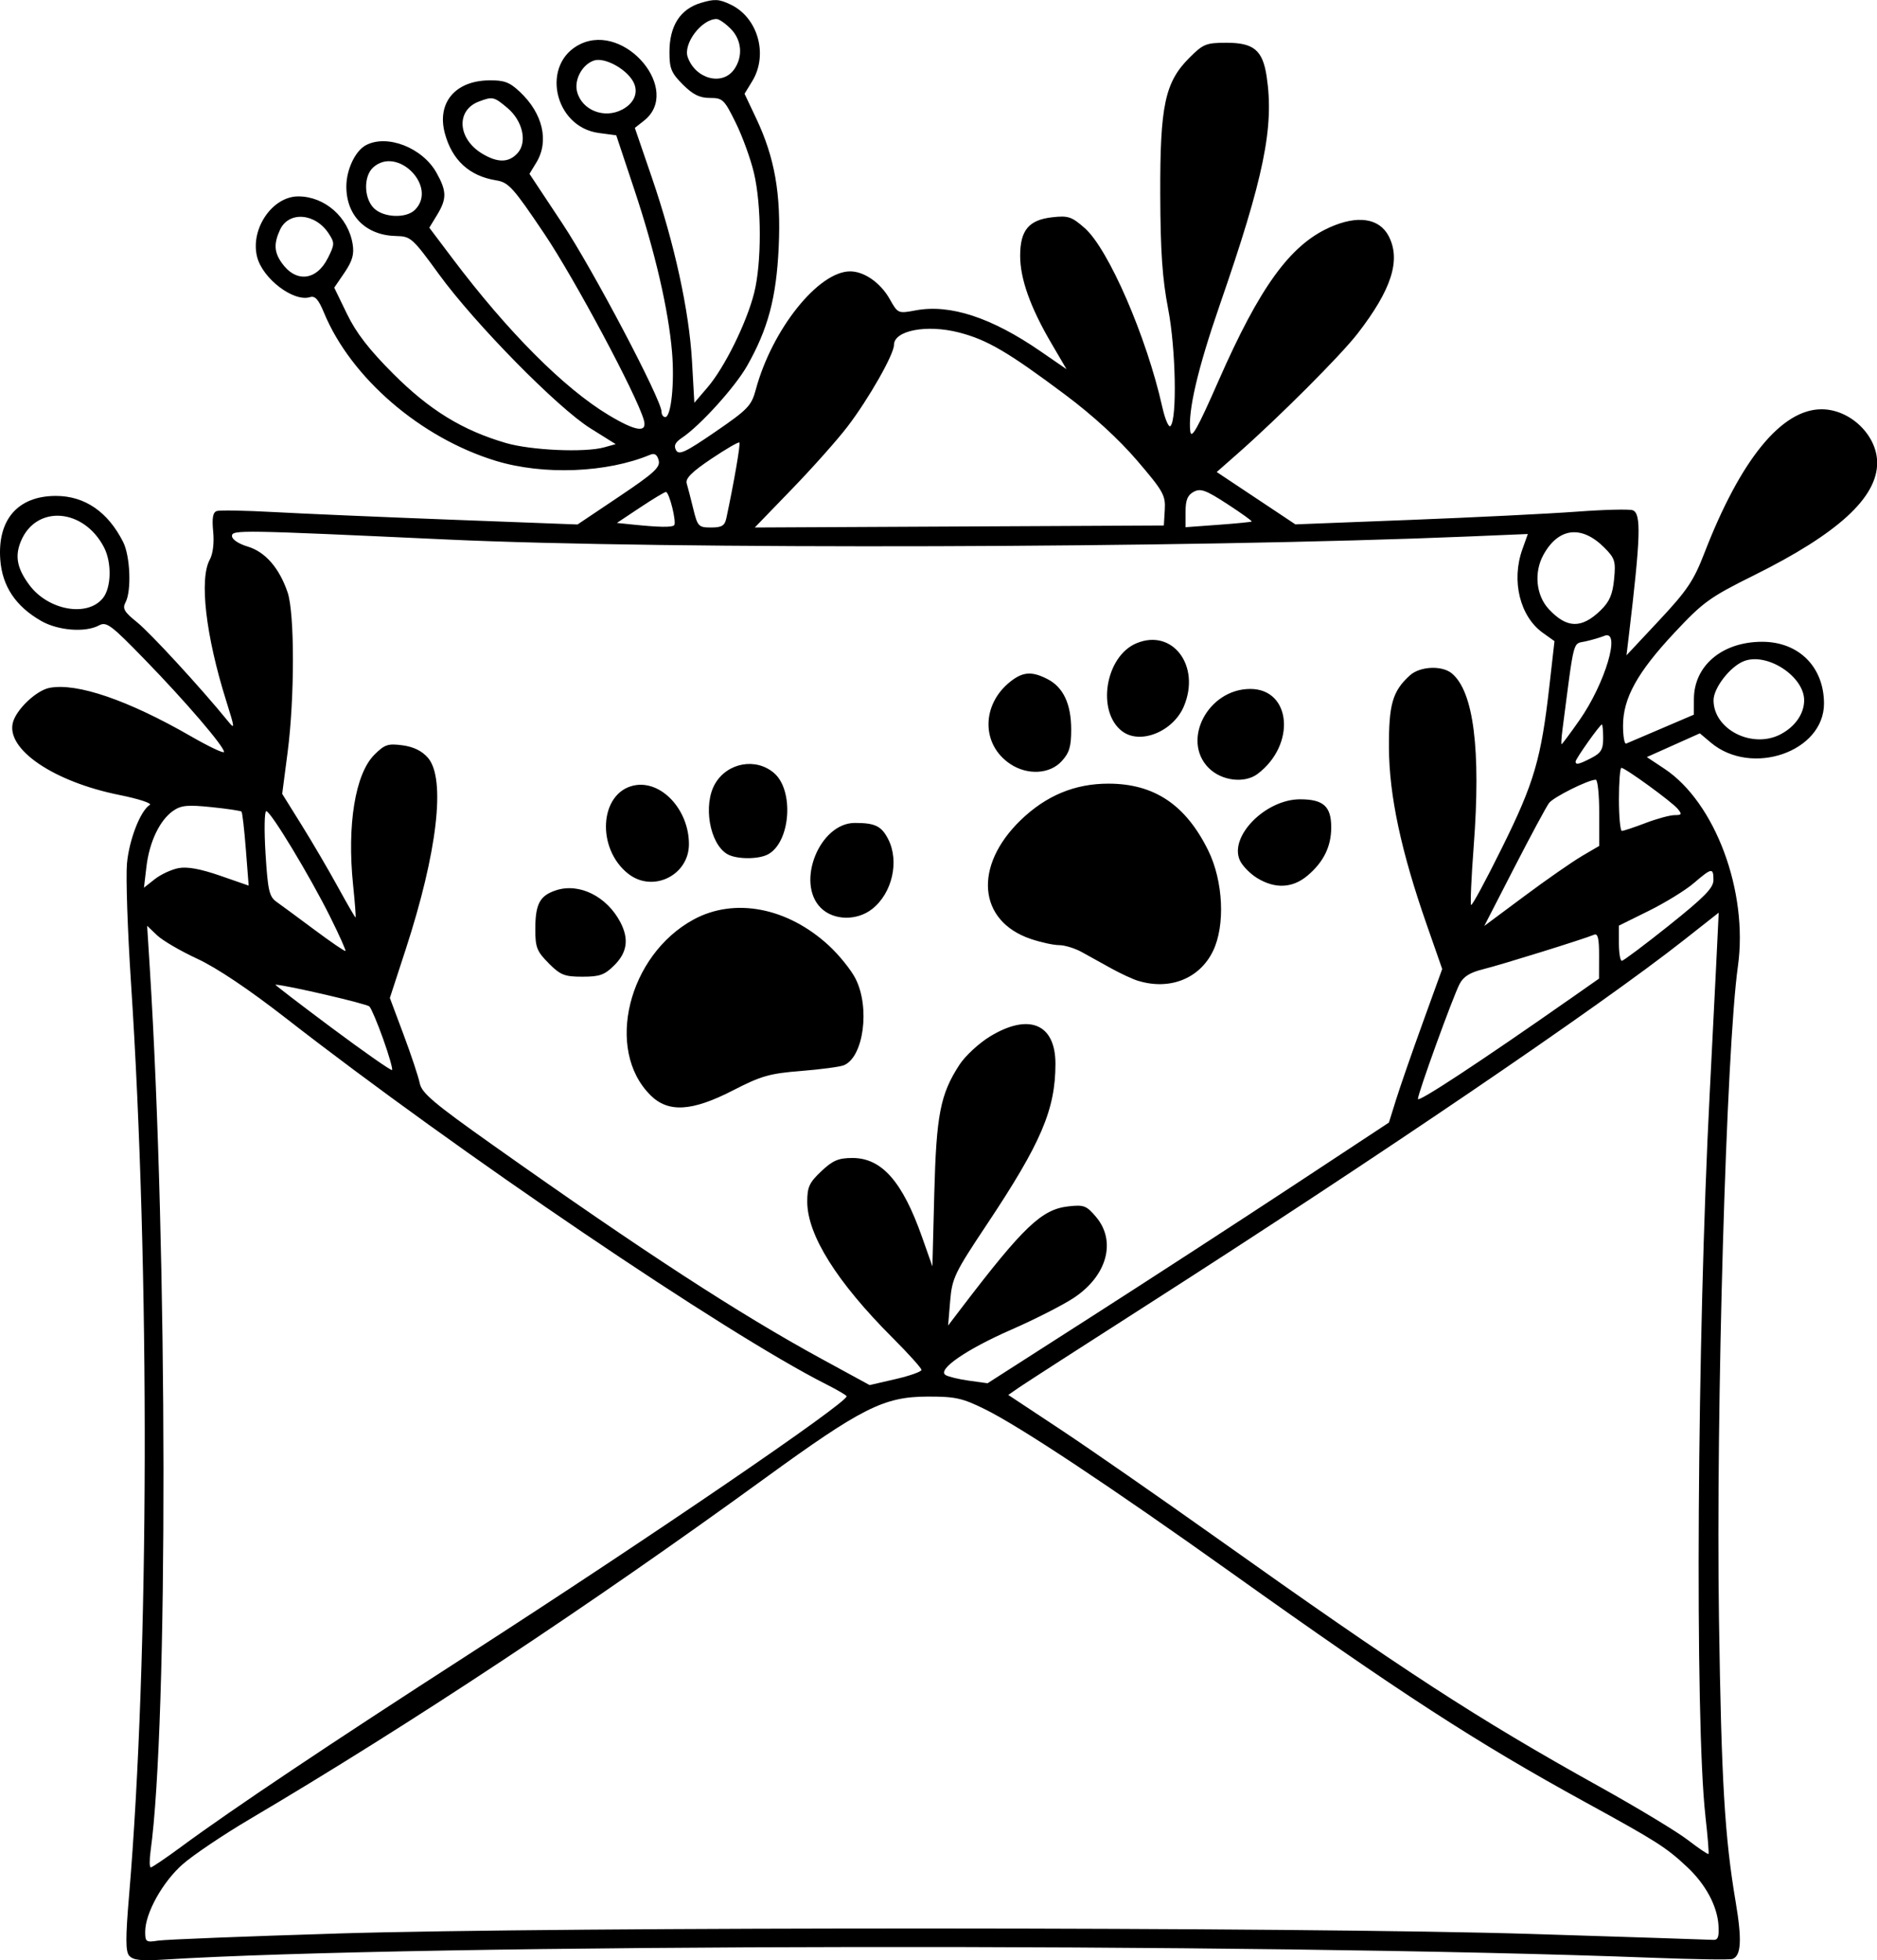 <svg xmlns="http://www.w3.org/2000/svg" id="svg5" version="1.1" viewBox="0 0 56.016 58.485" height="58.485mm" width="56.016mm">
  
  <defs id="defs2"></defs>
  <g transform="translate(-85.326,-109.768)" id="layer1">
    <path id="path836" d="m 89.18,168.12 c -0.108,-0.13 -0.109,-0.538 -0.003,-1.784 0.602,-7.108 0.626,-18.615 0.058,-27.25 -0.102,-1.552 -0.156,-3.151 -0.12,-3.552 0.064,-0.71 0.401,-1.577 0.681,-1.75 0.076,-0.047 -0.333,-0.181 -0.91,-0.297 -1.956,-0.394 -3.377,-1.358 -3.177,-2.155 0.099,-0.393 0.699,-0.964 1.094,-1.04 0.816,-0.158 2.346,0.366 4.218,1.443 0.545,0.314 0.991,0.524 0.991,0.469 0,-0.166 -1.143,-1.499 -2.355,-2.746 -1.022,-1.052 -1.153,-1.15 -1.378,-1.029 -0.407,0.218 -1.219,0.155 -1.723,-0.133 -0.764,-0.437 -1.164,-1.037 -1.222,-1.833 -0.086,-1.194 0.528,-1.897 1.658,-1.898 0.862,-7.1e-4 1.554,0.473 2.009,1.375 0.212,0.42 0.253,1.461 0.071,1.801 -0.098,0.184 -0.041,0.284 0.344,0.593 0.395,0.317 1.919,1.974 2.699,2.934 0.228,0.28 0.226,0.253 -0.038,-0.588 -0.612,-1.946 -0.808,-3.641 -0.489,-4.217 0.093,-0.168 0.133,-0.498 0.1,-0.835 -0.039,-0.403 -0.009,-0.573 0.107,-0.612 0.088,-0.03 0.848,-0.016 1.689,0.03 0.841,0.047 3.227,0.149 5.303,0.228 l 3.775,0.143 1.243,-0.834 c 1.044,-0.701 1.232,-0.873 1.178,-1.08 -0.045,-0.172 -0.122,-0.222 -0.255,-0.166 -1.289,0.539 -3.18,0.614 -4.6,0.183 -2.249,-0.684 -4.332,-2.479 -5.135,-4.426 -0.161,-0.39 -0.266,-0.507 -0.413,-0.461 -0.49,0.155 -1.419,-0.551 -1.582,-1.203 -0.208,-0.83 0.456,-1.803 1.23,-1.802 0.79,8e-4 1.494,0.62 1.623,1.428 0.048,0.301 -0.01,0.501 -0.243,0.845 l -0.307,0.45 0.38,0.784 c 0.274,0.566 0.66,1.065 1.385,1.79 1.08,1.08 2.06,1.682 3.357,2.061 0.748,0.219 2.355,0.29 2.932,0.13 l 0.345,-0.096 -0.756,-0.473 c -0.978,-0.611 -3.45,-3.126 -4.519,-4.596 -0.786,-1.081 -0.843,-1.132 -1.27,-1.14 -0.905,-0.017 -1.493,-0.599 -1.493,-1.478 0,-0.501 0.265,-1.062 0.581,-1.231 0.633,-0.339 1.689,0.071 2.109,0.82 0.308,0.549 0.311,0.778 0.017,1.261 l -0.231,0.379 0.689,0.914 c 1.651,2.191 3.326,3.872 4.656,4.673 0.821,0.495 1.168,0.544 1.057,0.151 -0.209,-0.74 -2.066,-4.215 -2.969,-5.556 -0.935,-1.39 -1.067,-1.535 -1.441,-1.595 -0.797,-0.129 -1.313,-0.602 -1.528,-1.402 -0.244,-0.907 0.304,-1.567 1.314,-1.581 0.457,-0.007 0.616,0.052 0.927,0.345 0.683,0.642 0.876,1.47 0.491,2.104 l -0.207,0.34 0.983,1.483 c 0.916,1.381 2.959,5.26 2.959,5.616 0,0.087 0.05,0.159 0.11,0.159 0.175,0 0.281,-1.013 0.203,-1.938 -0.107,-1.268 -0.505,-2.984 -1.117,-4.824 l -0.548,-1.646 -0.519,-0.069 c -1.352,-0.18 -1.745,-2.084 -0.547,-2.655 1.347,-0.642 3.031,1.394 1.893,2.289 l -0.272,0.214 0.509,1.485 c 0.676,1.974 1.111,3.967 1.197,5.48 l 0.07,1.237 0.395,-0.462 c 0.508,-0.594 1.16,-1.914 1.388,-2.809 0.228,-0.896 0.226,-2.61 -0.004,-3.585 -0.098,-0.417 -0.343,-1.092 -0.544,-1.499 -0.343,-0.697 -0.389,-0.741 -0.772,-0.741 -0.306,0 -0.506,-0.099 -0.807,-0.4 -0.345,-0.345 -0.4,-0.478 -0.399,-0.97 5.9e-4,-0.782 0.32,-1.28 0.939,-1.466 0.408,-0.122 0.542,-0.115 0.888,0.051 0.813,0.388 1.125,1.494 0.645,2.282 l -0.231,0.379 0.347,0.733 c 0.556,1.176 0.746,2.261 0.672,3.846 -0.07,1.508 -0.318,2.438 -0.944,3.541 -0.361,0.635 -1.401,1.783 -1.946,2.147 -0.2,0.134 -0.248,0.235 -0.173,0.368 0.086,0.154 0.277,0.064 1.17,-0.548 0.973,-0.667 1.08,-0.779 1.209,-1.258 0.482,-1.793 1.866,-3.528 2.815,-3.53 0.42,-9.1e-4 0.909,0.341 1.182,0.826 0.244,0.433 0.249,0.436 0.777,0.337 1.024,-0.191 2.259,0.213 3.72,1.219 l 0.78,0.537 -0.459,-0.784 c -0.622,-1.062 -0.925,-1.915 -0.925,-2.598 0,-0.763 0.256,-1.072 0.956,-1.151 0.478,-0.054 0.581,-0.02 0.971,0.323 0.709,0.623 1.846,3.243 2.314,5.335 0.082,0.366 0.192,0.624 0.244,0.572 0.202,-0.202 0.16,-2.317 -0.069,-3.5 -0.173,-0.896 -0.229,-1.708 -0.235,-3.41 -0.008,-2.657 0.139,-3.349 0.871,-4.081 0.411,-0.411 0.499,-0.446 1.107,-0.446 0.814,0 1.079,0.223 1.197,1.005 0.227,1.516 -0.078,3.004 -1.398,6.815 -0.657,1.898 -0.953,3.161 -0.882,3.768 0.03,0.26 0.212,-0.064 0.851,-1.517 1.221,-2.778 2.123,-4.024 3.296,-4.556 0.839,-0.381 1.495,-0.286 1.776,0.256 0.369,0.713 0.086,1.596 -0.932,2.91 -0.51,0.657 -2.351,2.499 -3.577,3.578 l -0.624,0.549 1.174,0.781 1.174,0.781 3.449,-0.134 c 1.897,-0.074 4.121,-0.184 4.943,-0.245 0.822,-0.061 1.576,-0.08 1.676,-0.042 0.257,0.099 0.236,0.784 -0.117,3.744 l -0.07,0.584 0.976,-1.043 c 0.836,-0.894 1.029,-1.181 1.349,-2.008 1.078,-2.789 2.302,-4.29 3.497,-4.29 0.854,0 1.658,0.774 1.659,1.596 0.001,1.042 -1.173,2.115 -3.675,3.357 -1.323,0.657 -1.518,0.798 -2.377,1.716 -1.106,1.182 -1.532,1.953 -1.532,2.771 0,0.316 0.042,0.557 0.093,0.535 0.051,-0.022 0.527,-0.224 1.057,-0.451 l 0.963,-0.412 0.002,-0.47 c 0.004,-0.997 0.85,-1.705 2.037,-1.705 1.093,0 1.844,0.751 1.845,1.843 5.9e-4,1.44 -2.163,2.187 -3.376,1.166 l -0.329,-0.277 -0.791,0.354 -0.791,0.354 0.523,0.347 c 1.517,1.005 2.508,3.667 2.195,5.895 -0.347,2.463 -0.659,13.225 -0.565,19.482 0.072,4.848 0.17,6.491 0.5,8.447 0.19,1.125 0.162,1.601 -0.099,1.69 -0.081,0.028 -1.153,0.011 -2.382,-0.036 -11.805,-0.453 -36.831,-0.421 -44.473,0.057 -0.642,0.04 -0.88,0.012 -0.986,-0.116 z m 6.183,-0.661 c 6.817,-0.208 28.878,-0.2 35.679,0.013 2.872,0.09 5.307,0.169 5.409,0.176 0.144,0.01 0.181,-0.088 0.161,-0.425 -0.034,-0.58 -0.381,-1.23 -0.935,-1.748 -0.629,-0.59 -0.905,-0.765 -3.038,-1.934 -3.257,-1.785 -5.535,-3.262 -10.553,-6.839 -3.617,-2.578 -6.324,-4.374 -7.373,-4.89 -0.672,-0.331 -0.883,-0.377 -1.71,-0.374 -1.297,0.004 -1.957,0.335 -4.847,2.435 -5.244,3.81 -10.589,7.346 -15.389,10.18 -0.78,0.461 -1.674,1.063 -1.987,1.337 -0.602,0.53 -1.119,1.458 -1.121,2.013 -0.001,0.305 0.026,0.324 0.381,0.268 0.21,-0.033 2.605,-0.128 5.321,-0.211 z m -4.614,-2.6 c 1.513,-1.114 4.404,-3.048 8.554,-5.723 5.465,-3.523 11.289,-7.499 11.289,-7.707 0,-0.028 -0.278,-0.191 -0.617,-0.362 -2.996,-1.512 -10.983,-6.923 -16.123,-10.924 -1.105,-0.86 -2.063,-1.502 -2.639,-1.768 -0.497,-0.23 -1.037,-0.545 -1.2,-0.701 l -0.296,-0.283 0.079,1.259 c 0.534,8.519 0.547,22.553 0.025,26.336 -0.038,0.275 -0.036,0.5 0.004,0.5 0.04,0 0.456,-0.282 0.925,-0.627 z m 45.472,-0.913 c -0.318,-2.801 -0.249,-14.272 0.129,-21.567 0.06,-1.164 0.145,-2.851 0.189,-3.748 l 0.079,-1.632 -1.048,0.825 c -2.528,1.99 -9.129,6.475 -16.041,10.899 -1.908,1.221 -3.614,2.321 -3.791,2.443 l -0.322,0.223 1.557,1.03 c 0.856,0.567 2.932,2.008 4.614,3.203 5.645,4.012 7.808,5.417 11.465,7.45 1.132,0.629 2.321,1.347 2.643,1.595 0.322,0.248 0.6,0.436 0.618,0.418 0.018,-0.018 -0.024,-0.531 -0.093,-1.139 z m -23.395,-13.303 c 0,-0.053 -0.386,-0.482 -0.858,-0.954 -1.669,-1.669 -2.548,-3.07 -2.551,-4.063 -9.4e-4,-0.439 0.061,-0.574 0.419,-0.911 0.344,-0.325 0.512,-0.396 0.932,-0.396 0.871,0 1.49,0.702 2.072,2.351 l 0.312,0.883 0.056,-2.175 c 0.061,-2.35 0.18,-2.96 0.748,-3.836 0.174,-0.269 0.585,-0.649 0.921,-0.853 1.159,-0.702 1.947,-0.371 1.947,0.819 0,1.364 -0.426,2.362 -2.052,4.802 -0.959,1.44 -1.033,1.594 -1.09,2.276 l -0.061,0.732 0.396,-0.52 c 1.852,-2.428 2.395,-2.945 3.188,-3.035 0.469,-0.053 0.545,-0.024 0.832,0.316 0.613,0.728 0.325,1.763 -0.674,2.419 -0.329,0.216 -1.161,0.639 -1.849,0.94 -1.349,0.59 -2.229,1.197 -1.969,1.357 0.083,0.051 0.399,0.127 0.702,0.169 l 0.551,0.076 3.159,-2.024 c 1.737,-1.113 4.432,-2.863 5.989,-3.889 l 2.83,-1.865 0.211,-0.677 c 0.116,-0.372 0.473,-1.403 0.795,-2.291 l 0.584,-1.614 -0.463,-1.326 c -0.763,-2.183 -1.118,-3.844 -1.126,-5.266 -0.007,-1.307 0.106,-1.699 0.626,-2.17 0.3,-0.271 0.954,-0.302 1.249,-0.059 0.653,0.539 0.873,2.277 0.654,5.161 -0.071,0.934 -0.105,1.721 -0.077,1.749 0.029,0.029 0.447,-0.746 0.929,-1.721 0.953,-1.926 1.161,-2.637 1.408,-4.82 l 0.151,-1.33 -0.345,-0.246 c -0.686,-0.488 -0.949,-1.554 -0.614,-2.492 l 0.164,-0.459 -1.786,0.075 c -8.329,0.348 -23.895,0.394 -30.478,0.089 -6.181,-0.286 -6.409,-0.29 -6.409,-0.104 0,0.101 0.196,0.233 0.467,0.314 0.525,0.157 0.944,0.637 1.193,1.367 0.212,0.62 0.212,3.145 7e-4,4.77 l -0.162,1.242 0.581,0.933 c 0.32,0.513 0.806,1.344 1.081,1.845 0.275,0.501 0.512,0.911 0.527,0.911 0.015,0 -0.018,-0.437 -0.073,-0.97 -0.185,-1.791 0.064,-3.315 0.633,-3.884 0.308,-0.308 0.407,-0.341 0.843,-0.283 0.332,0.045 0.58,0.167 0.759,0.374 0.536,0.623 0.28,2.815 -0.665,5.714 l -0.473,1.45 0.411,1.099 c 0.226,0.604 0.443,1.255 0.481,1.447 0.058,0.291 0.422,0.598 2.201,1.857 4.492,3.18 7.321,5.019 9.794,6.368 l 1.431,0.78 0.774,-0.179 c 0.426,-0.098 0.774,-0.222 0.774,-0.275 z m -8.095,-8.205 c -1.354,-1.354 -0.66,-4.169 1.29,-5.232 1.224,-0.667 2.806,-0.364 4.042,0.776 0.301,0.278 0.658,0.719 0.792,0.981 0.444,0.865 0.244,2.351 -0.348,2.59 -0.116,0.047 -0.691,0.123 -1.278,0.17 -0.933,0.074 -1.187,0.146 -2.022,0.576 -1.236,0.636 -1.941,0.676 -2.477,0.14 z m 14.562,-3.404 c -0.162,-0.049 -0.523,-0.217 -0.804,-0.372 -0.28,-0.155 -0.677,-0.375 -0.882,-0.488 -0.205,-0.113 -0.508,-0.206 -0.675,-0.206 -0.166,-1e-4 -0.548,-0.084 -0.849,-0.186 -1.572,-0.536 -1.71,-2.174 -0.299,-3.541 0.76,-0.735 1.62,-1.093 2.626,-1.091 1.366,0.002 2.302,0.631 2.974,1.995 0.449,0.913 0.512,2.236 0.142,2.999 -0.399,0.824 -1.289,1.178 -2.234,0.889 z m -17.592,-0.525 c -0.351,-0.351 -0.4,-0.473 -0.4,-1.007 0,-0.761 0.131,-1.01 0.618,-1.17 0.693,-0.229 1.519,0.182 1.922,0.955 0.259,0.497 0.203,0.898 -0.179,1.279 -0.291,0.291 -0.436,0.344 -0.953,0.344 -0.536,0 -0.657,-0.048 -1.009,-0.4 z m 8.12,-1.653 c -0.752,-0.752 -0.036,-2.534 1.017,-2.534 0.602,0 0.791,0.091 0.992,0.479 0.342,0.662 0.125,1.616 -0.476,2.089 -0.457,0.359 -1.155,0.344 -1.532,-0.034 z m 13.026,-0.887 c -0.212,-0.129 -0.446,-0.368 -0.52,-0.532 -0.325,-0.713 0.767,-1.82 1.796,-1.82 0.698,0 0.931,0.209 0.931,0.837 0,0.573 -0.228,1.036 -0.71,1.442 -0.444,0.373 -0.962,0.399 -1.497,0.073 z m -18.77,-0.128 c -0.962,-0.756 -0.862,-2.41 0.159,-2.635 0.811,-0.178 1.65,0.712 1.65,1.75 0,0.931 -1.079,1.458 -1.809,0.884 z m 2.956,-0.587 c -0.532,-0.31 -0.733,-1.481 -0.363,-2.108 0.37,-0.626 1.216,-0.777 1.756,-0.313 0.606,0.521 0.491,2.067 -0.181,2.427 -0.287,0.154 -0.943,0.15 -1.212,-0.006 z m 14.367,-2.569 c -0.827,-0.827 -0.022,-2.361 1.238,-2.361 1.225,0 1.37,1.663 0.222,2.533 -0.388,0.294 -1.074,0.213 -1.46,-0.173 z m -5.921,-0.12 c -0.873,-0.575 -0.87,-1.777 0.006,-2.465 0.371,-0.292 0.642,-0.308 1.107,-0.067 0.468,0.242 0.702,0.743 0.702,1.504 0,0.511 -0.056,0.696 -0.288,0.947 -0.355,0.383 -1.016,0.419 -1.526,0.082 z m 3.333,-0.98 c -0.769,-0.591 -0.5,-2.235 0.43,-2.624 1.075,-0.449 1.921,0.671 1.417,1.876 -0.318,0.761 -1.308,1.161 -1.847,0.747 z m 13.325,8.019 0.909,-0.637 0.002,-0.686 c 0.002,-0.504 -0.037,-0.67 -0.145,-0.625 -0.321,0.134 -2.768,0.895 -3.297,1.026 -0.411,0.101 -0.606,0.222 -0.722,0.447 -0.205,0.398 -1.243,3.263 -1.243,3.43 0,0.113 1.857,-1.108 4.496,-2.956 z m -35.373,1.173 c -0.17,-0.478 -0.356,-0.918 -0.413,-0.978 -0.076,-0.081 -2.454,-0.634 -2.806,-0.652 -0.029,-0.002 0.732,0.582 1.69,1.296 0.959,0.714 1.764,1.277 1.791,1.251 0.026,-0.026 -0.092,-0.439 -0.262,-0.917 z m 38.374,-3.4 c 1.051,-0.839 1.323,-1.116 1.323,-1.349 0,-0.379 -0.049,-0.371 -0.588,0.091 -0.247,0.212 -0.851,0.583 -1.342,0.826 l -0.892,0.441 v 0.526 c 0,0.29 0.04,0.525 0.088,0.524 0.049,-0.002 0.683,-0.478 1.411,-1.058 z M 95.182,137.129 c -0.621,-1.245 -1.778,-3.158 -1.91,-3.158 -0.055,0 -0.065,0.569 -0.022,1.264 0.069,1.104 0.11,1.286 0.328,1.441 0.137,0.097 0.648,0.473 1.135,0.836 0.487,0.363 0.902,0.646 0.922,0.63 0.02,-0.016 -0.184,-0.472 -0.453,-1.012 z m 37.349,-1.816 0.521,-0.305 v -0.988 c 0,-0.544 -0.046,-0.988 -0.103,-0.988 -0.22,0 -1.257,0.517 -1.393,0.694 -0.079,0.103 -0.546,0.971 -1.039,1.929 l -0.895,1.741 1.194,-0.888 c 0.656,-0.489 1.428,-1.026 1.715,-1.194 z m -41.876,0.357 c 0.26,-0.049 0.657,0.024 1.237,0.225 l 0.855,0.297 -0.084,-1.081 c -0.046,-0.595 -0.105,-1.102 -0.13,-1.127 -0.025,-0.025 -0.43,-0.086 -0.901,-0.134 -0.711,-0.073 -0.903,-0.054 -1.141,0.112 -0.398,0.278 -0.708,0.926 -0.795,1.665 l -0.074,0.627 0.325,-0.256 c 0.179,-0.141 0.497,-0.288 0.708,-0.328 z m 43.78,-1.346 c 0.34,-0.129 0.73,-0.235 0.867,-0.235 0.214,0 0.227,-0.026 0.093,-0.187 -0.174,-0.21 -1.568,-1.224 -1.682,-1.224 -0.04,0 -0.073,0.423 -0.073,0.941 0,0.517 0.04,0.941 0.088,0.941 0.049,-3e-5 0.367,-0.106 0.707,-0.235 z m -1.612,-1.943 c 0.283,-0.146 0.347,-0.254 0.347,-0.588 0,-0.225 -0.018,-0.409 -0.039,-0.409 -0.057,0 -0.784,1.026 -0.784,1.107 0,0.107 0.101,0.084 0.476,-0.11 z m -0.365,-1.118 c 0.778,-1.109 1.257,-2.737 0.742,-2.522 -0.113,0.047 -0.365,0.121 -0.559,0.164 -0.386,0.086 -0.324,-0.152 -0.685,2.627 -0.032,0.243 -0.043,0.441 -0.027,0.441 0.017,0 0.255,-0.319 0.528,-0.71 z m 6.003,0.416 c 0.436,-0.226 0.707,-0.615 0.707,-1.017 0,-0.713 -1.103,-1.433 -1.792,-1.17 -0.411,0.156 -0.912,0.799 -0.912,1.17 0,0.87 1.15,1.456 1.998,1.017 z m -5.362,-3.706 c 0.26,-0.253 0.353,-0.468 0.397,-0.923 0.052,-0.539 0.025,-0.626 -0.295,-0.946 -0.679,-0.679 -1.37,-0.594 -1.817,0.224 -0.285,0.521 -0.217,1.205 0.161,1.612 0.541,0.582 0.98,0.592 1.555,0.033 z m -44.703,-0.357 c 0.253,-0.313 0.27,-1.059 0.035,-1.515 -0.606,-1.171 -2.024,-1.278 -2.48,-0.188 -0.187,0.448 -0.118,0.812 0.249,1.307 0.563,0.759 1.731,0.97 2.196,0.395 z m 17.048,-2.175 c 0.081,-0.081 -0.145,-0.994 -0.245,-0.994 -0.041,2.3e-4 -0.386,0.208 -0.768,0.462 l -0.695,0.462 0.459,0.047 c 0.797,0.082 1.182,0.089 1.249,0.022 z m 1.556,-0.2 c 0.228,-1.064 0.43,-2.232 0.392,-2.27 -0.025,-0.025 -0.402,0.194 -0.839,0.487 -0.577,0.387 -0.777,0.586 -0.734,0.732 0.033,0.11 0.121,0.451 0.196,0.758 0.129,0.528 0.158,0.559 0.532,0.559 0.315,0 0.407,-0.054 0.452,-0.265 z m 13.087,-0.265 c 0.025,-0.43 -0.046,-0.556 -0.829,-1.47 -0.546,-0.637 -1.324,-1.349 -2.144,-1.962 -1.704,-1.274 -2.324,-1.637 -3.166,-1.855 -0.964,-0.249 -1.943,-0.062 -1.943,0.372 0,0.282 -0.76,1.617 -1.388,2.437 -0.3,0.393 -1.045,1.23 -1.656,1.861 l -1.11,1.148 6.104,-0.03 6.104,-0.03 z m 2.593,0.352 c 0.018,-0.015 -0.309,-0.249 -0.727,-0.521 -0.642,-0.418 -0.798,-0.475 -1.003,-0.365 -0.183,0.098 -0.243,0.245 -0.243,0.593 v 0.463 l 0.97,-0.071 c 0.534,-0.039 0.985,-0.083 1.003,-0.098 z m -27.568,-7.862 c 0.203,-0.407 0.205,-0.454 0.023,-0.731 -0.403,-0.615 -1.197,-0.673 -1.455,-0.106 -0.186,0.409 -0.173,0.659 0.051,0.979 0.422,0.603 1.04,0.539 1.38,-0.142 z m 2.597,-1.436 c 0.689,-0.689 -0.523,-1.921 -1.246,-1.267 -0.291,0.263 -0.28,0.916 0.02,1.216 0.285,0.285 0.964,0.313 1.226,0.05 z m 3.062,-1.692 c 0.298,-0.329 0.156,-0.964 -0.303,-1.35 -0.401,-0.337 -0.441,-0.346 -0.854,-0.189 -0.684,0.26 -0.633,1.105 0.093,1.548 0.465,0.283 0.802,0.281 1.063,-0.009 z m 3.125,-1.301 c 0.39,-0.208 0.508,-0.562 0.296,-0.885 -0.241,-0.368 -0.838,-0.673 -1.133,-0.58 -0.351,0.111 -0.603,0.567 -0.512,0.928 0.14,0.556 0.813,0.823 1.349,0.536 z m 3.34,-1.199 c 0.27,-0.386 0.227,-0.881 -0.106,-1.214 -0.159,-0.159 -0.347,-0.289 -0.419,-0.289 -0.446,0 -1.004,0.737 -0.861,1.139 0.233,0.654 1.035,0.864 1.386,0.363 z" style="fill:#000000;stroke-width:1"></path>
  </g>
</svg>
